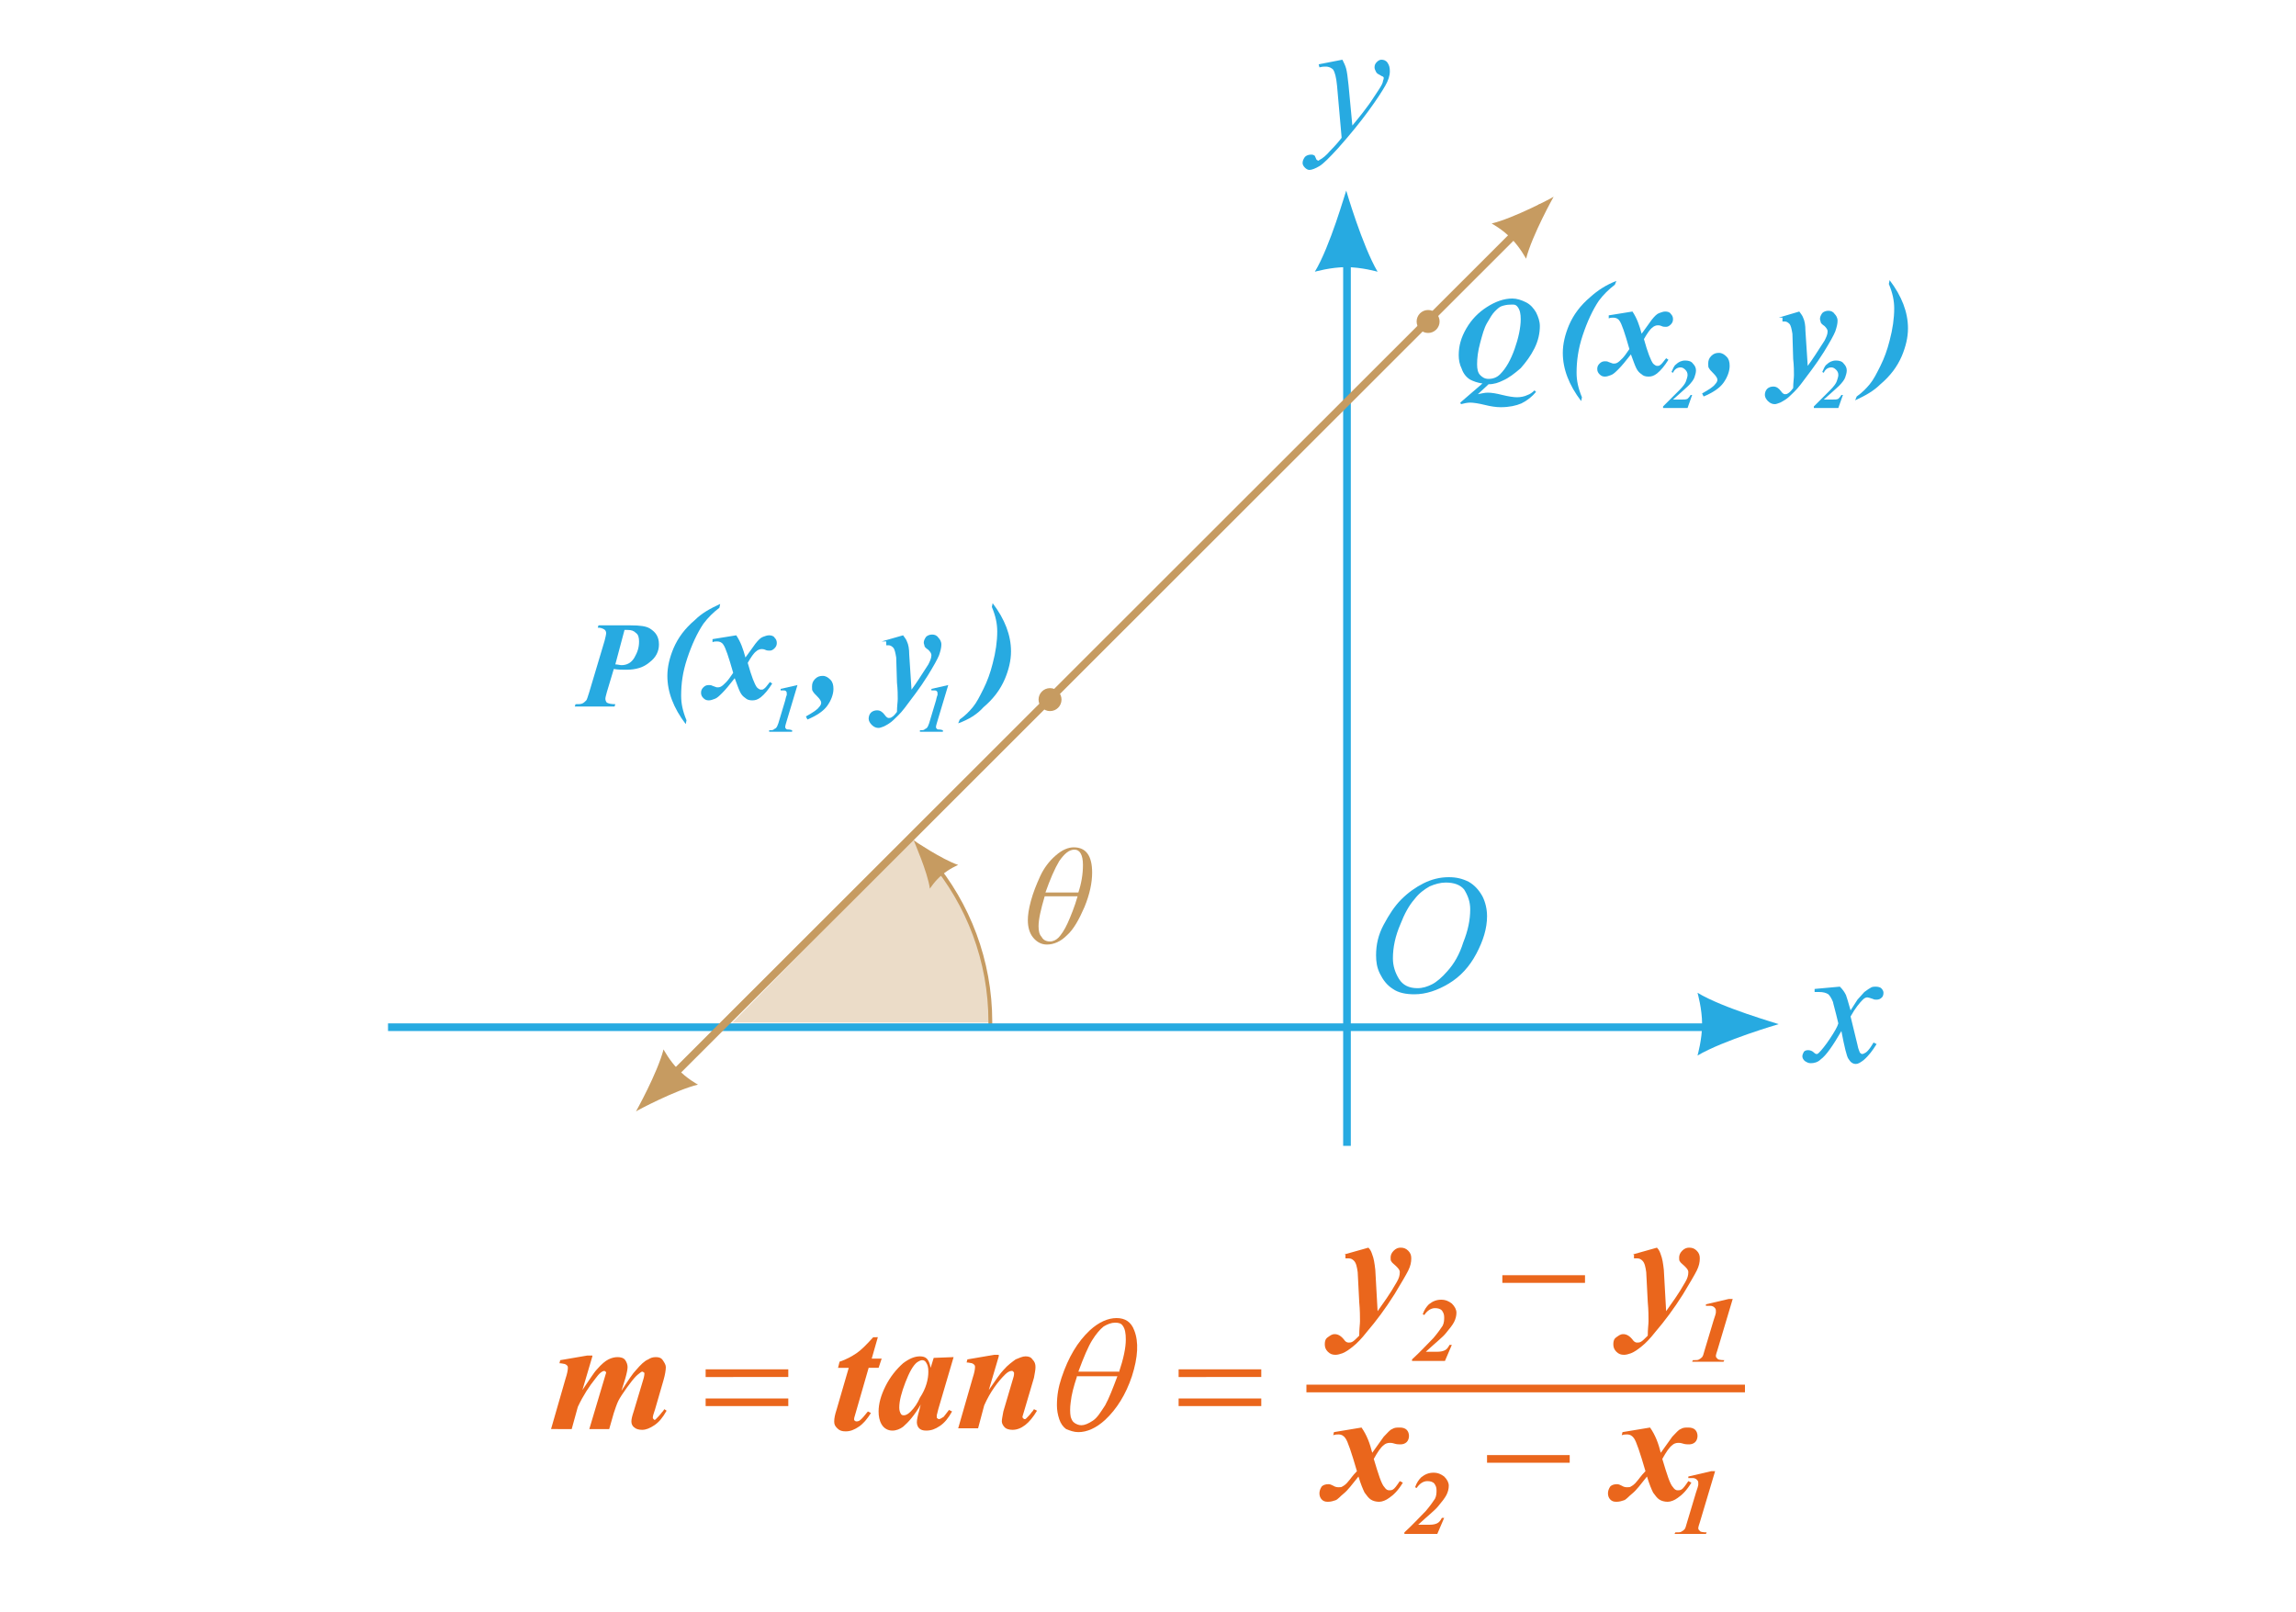 <?xml version="1.0" encoding="utf-8"?>
<!-- Generator: Adobe Illustrator 24.2.1, SVG Export Plug-In . SVG Version: 6.00 Build 0)  -->
<svg version="1.1" id="Layer_1" xmlns="http://www.w3.org/2000/svg" xmlns:xlink="http://www.w3.org/1999/xlink" x="0px" y="0px"
	 viewBox="0 0 300 210.6" style="enable-background:new 0 0 300 210.6;" xml:space="preserve">
<style type="text/css">
	.st0{fill:#C69B61;}
	.st1{opacity:0.35;fill:#C69B61;}
	.st2{fill:none;stroke:#C69B61;stroke-width:0.5;stroke-miterlimit:10;}
	.st3{fill:none;stroke:#27AAE1;stroke-miterlimit:10;}
	.st4{fill:none;stroke:#C69B61;stroke-miterlimit:10;}
	.st5{fill:#27AAE1;}
	.st6{fill:#EA661C;}
	.st7{fill:none;stroke:#EA661C;stroke-miterlimit:10;}
</style>
<g>
	<g>
		<g>
			<path class="st0" d="M140.3,110.7c1.6,0,2.4,1.1,2.4,3.3c0,1.3-0.3,2.8-1,4.5c-0.7,1.6-1.4,2.9-2.3,3.7c-0.8,0.8-1.7,1.2-2.6,1.2
				c-0.7,0-1.3-0.3-1.8-0.9c-0.5-0.6-0.7-1.4-0.7-2.3c0-0.6,0.1-1.4,0.4-2.5s0.7-2.1,1.2-3.2c0.5-1.1,1.2-2,2-2.7
				C138.8,111,139.6,110.7,140.3,110.7z M136.5,117.1c-0.5,1.7-0.8,3-0.8,3.9c0,0.6,0.1,1.1,0.4,1.4c0.2,0.4,0.6,0.6,1.1,0.6
				c0.4,0,0.8-0.2,1.1-0.5c0.3-0.3,0.8-1,1.2-1.9s0.9-2.1,1.3-3.5H136.5z M140.9,116.6c0.4-1.2,0.6-2.4,0.6-3.6c0-1.3-0.4-2-1.1-2
				c-0.7,0-1.3,0.5-2,1.5c-0.6,1-1.2,2.4-1.8,4.1H140.9z"/>
		</g>
	</g>
	<path class="st1" d="M119.3,109.6l-23.6,24h33.6c0-0.1,0-0.3,0-0.4C129.2,124,125.4,115.6,119.3,109.6z"/>
	<path class="st2" d="M129.4,133.9c0-0.1,0-0.3,0-0.4c0-8-2.9-15.4-7.7-21.1"/>
	<line class="st3" x1="224.9" y1="134.2" x2="50.7" y2="134.2"/>
	<line class="st3" x1="176" y1="30.1" x2="176" y2="149.7"/>
	<line class="st4" x1="84.9" y1="143.5" x2="201.5" y2="27"/>
	<g>
		<g>
			<path class="st5" d="M189.3,114.6c1,0,1.8,0.2,2.6,0.6c0.7,0.4,1.3,1,1.8,1.9c0.4,0.8,0.6,1.7,0.6,2.6c0,1.6-0.5,3.2-1.4,4.9
				c-0.9,1.7-2.1,3-3.6,3.9s-3,1.4-4.5,1.4c-1.1,0-2.1-0.2-2.8-0.7c-0.8-0.5-1.3-1.2-1.7-2c-0.4-0.8-0.5-1.6-0.5-2.4
				c0-1.4,0.3-2.7,1-4c0.7-1.3,1.4-2.4,2.3-3.3c0.9-0.9,1.9-1.6,2.9-2.1S188.1,114.6,189.3,114.6z M188.9,115.3
				c-0.7,0-1.4,0.2-2.1,0.5c-0.7,0.4-1.4,0.9-2,1.7c-0.7,0.8-1.3,1.9-1.8,3.2c-0.7,1.6-1,3.1-1,4.5c0,1,0.3,1.9,0.8,2.7
				c0.5,0.8,1.3,1.2,2.4,1.2c0.7,0,1.3-0.2,1.9-0.5c0.6-0.3,1.3-0.9,2-1.7c0.9-1,1.6-2.2,2.1-3.8c0.6-1.5,0.9-2.9,0.9-4.3
				c0-1-0.3-1.8-0.8-2.6C190.8,115.6,190,115.3,188.9,115.3z"/>
		</g>
	</g>
	<g>
		<g>
			<path class="st5" d="M240.4,128.9c0.4,0.4,0.6,0.7,0.8,1.1c0.1,0.3,0.3,0.9,0.6,2l0.9-1.4c0.3-0.3,0.6-0.7,0.9-1
				c0.4-0.3,0.7-0.5,0.9-0.6c0.2-0.1,0.4-0.1,0.6-0.1c0.3,0,0.6,0.1,0.7,0.2c0.2,0.2,0.3,0.4,0.3,0.6c0,0.3-0.1,0.5-0.2,0.6
				c-0.2,0.2-0.4,0.3-0.7,0.3c-0.2,0-0.3,0-0.5-0.1c-0.3-0.1-0.6-0.2-0.7-0.2c-0.2,0-0.4,0.1-0.6,0.3c-0.4,0.4-1,1.1-1.6,2.2
				l0.9,3.7c0.1,0.6,0.3,0.9,0.3,1c0.1,0.1,0.2,0.2,0.3,0.2c0.2,0,0.3-0.1,0.5-0.2c0.4-0.3,0.7-0.8,1-1.3l0.4,0.2
				c-0.5,0.8-1,1.5-1.7,2.1c-0.4,0.3-0.7,0.5-1,0.5c-0.4,0-0.7-0.2-1-0.7c-0.2-0.3-0.5-1.5-0.9-3.6c-1.1,1.9-2,3.2-2.7,3.7
				c-0.4,0.4-0.9,0.5-1.3,0.5c-0.3,0-0.5-0.1-0.8-0.3c-0.2-0.2-0.3-0.4-0.3-0.6c0-0.2,0.1-0.4,0.2-0.6c0.2-0.2,0.4-0.2,0.6-0.2
				c0.2,0,0.5,0.1,0.7,0.3c0.2,0.2,0.3,0.2,0.4,0.2c0.1,0,0.2-0.1,0.3-0.2c0.3-0.3,0.8-0.9,1.4-1.8s1-1.6,1.1-2
				c-0.4-1.7-0.7-2.7-0.7-2.8c-0.2-0.5-0.4-0.8-0.6-1c-0.3-0.2-0.7-0.3-1.2-0.3c-0.2,0-0.4,0-0.6,0v-0.4L240.4,128.9z"/>
		</g>
	</g>
	<g>
		<g>
			<path class="st5" d="M175.4,7.8c0.2,0.4,0.4,0.8,0.5,1.2c0.1,0.4,0.2,1.1,0.3,2.1l0.5,5.3c0.4-0.5,1.1-1.3,1.9-2.4
				c0.4-0.5,0.9-1.3,1.5-2.2c0.4-0.6,0.6-1,0.6-1.2c0-0.1,0.1-0.2,0.1-0.4c0-0.1,0-0.1-0.1-0.2c-0.1,0-0.2-0.1-0.4-0.2
				c-0.2-0.1-0.4-0.2-0.5-0.4s-0.2-0.4-0.2-0.6c0-0.3,0.1-0.5,0.3-0.7c0.2-0.2,0.4-0.3,0.6-0.3c0.3,0,0.6,0.1,0.8,0.4
				c0.2,0.3,0.3,0.6,0.3,1.1c0,0.6-0.2,1.2-0.6,1.9c-0.4,0.7-1.1,1.8-2.2,3.3c-1.1,1.5-2.4,3.1-4,4.9c-1.1,1.2-1.9,2-2.4,2.3
				c-0.5,0.3-1,0.5-1.3,0.5c-0.2,0-0.4-0.1-0.6-0.3c-0.2-0.2-0.3-0.4-0.3-0.6c0-0.3,0.1-0.5,0.3-0.8c0.2-0.2,0.5-0.3,0.8-0.3
				c0.1,0,0.3,0,0.4,0.1c0.1,0,0.1,0.1,0.2,0.3c0.1,0.2,0.1,0.3,0.2,0.3c0,0,0.1,0.1,0.1,0.1c0,0,0.1,0,0.2-0.1
				c0.4-0.2,0.9-0.6,1.4-1.2c0.7-0.7,1.2-1.3,1.5-1.7l-0.6-6.8c-0.1-1.1-0.3-1.8-0.5-2.1c-0.2-0.2-0.5-0.4-1-0.4
				c-0.2,0-0.4,0-0.8,0.1l-0.1-0.4L175.4,7.8z"/>
		</g>
	</g>
	<path class="st5" d="M175.9,24.9C175.9,24.9,175.9,24.9,175.9,24.9L175.9,24.9L175.9,24.9C175.9,24.9,175.9,24.8,175.9,24.9
		c-0.1,0.2-2.1,7.3-4.1,10.6c0,0,2.1-0.6,4.1-0.6c0,0,0,0,0,0l0,0c0,0,0,0,0,0c2,0,4.1,0.6,4.1,0.6C178,32.1,175.9,24.9,175.9,24.9z
		"/>
	<path class="st5" d="M232.4,133.8C232.4,133.8,232.4,133.8,232.4,133.8L232.4,133.8L232.4,133.8
		C232.4,133.8,232.4,133.8,232.4,133.8c-0.2-0.1-7.3-2.1-10.6-4.1c0,0,0.6,2.1,0.6,4.1c0,0,0,0,0,0l0,0c0,0,0,0,0,0
		c0,2-0.6,4.1-0.6,4.1C225.2,135.9,232.4,133.8,232.4,133.8z"/>
	<path class="st0" d="M119.4,109.8C119.4,109.8,119.4,109.8,119.4,109.8L119.4,109.8L119.4,109.8
		C119.4,109.8,119.4,109.8,119.4,109.8c0,0.1,1.8,4.1,2.1,6.3c0,0,0.7-1.1,1.6-1.8c0,0,0,0,0,0l0,0c0,0,0,0,0,0
		c0.9-0.8,2.1-1.3,2.1-1.3C123.1,112.3,119.4,109.8,119.4,109.8z"/>
	<path class="st0" d="M203,25.7C203,25.7,203,25.7,203,25.7L203,25.7L203,25.7C203,25.7,203,25.7,203,25.7c-0.1,0.1-5.2,2.8-8.1,3.5
		c0,0,1.5,0.8,2.6,2c0,0,0,0,0,0l0,0c0,0,0,0,0,0c1.1,1.1,1.9,2.6,1.9,2.6C200.2,30.7,203,25.7,203,25.7z"/>
	<path class="st0" d="M83.1,145.2C83.1,145.2,83.1,145.2,83.1,145.2L83.1,145.2L83.1,145.2C83.1,145.2,83.1,145.2,83.1,145.2
		c0.1-0.1,5.2-2.8,8.1-3.5c0,0-1.5-0.8-2.6-2c0,0,0,0,0,0l0,0c0,0,0,0,0,0c-1.1-1.1-1.9-2.6-1.9-2.6
		C85.9,140.2,83.1,145.2,83.1,145.2z"/>
	<circle class="st0" cx="137.2" cy="91.4" r="1.5"/>
	<circle class="st0" cx="186.6" cy="42" r="1.5"/>
	<g>
		<g>
			<path class="st5" d="M80.2,87.4l-0.9,3c-0.1,0.4-0.2,0.7-0.2,0.9c0,0.2,0.1,0.4,0.2,0.5c0.2,0.1,0.5,0.2,1.1,0.2l-0.1,0.3h-5.2
				l0.1-0.3c0.4,0,0.7,0,0.9-0.1c0.2-0.1,0.3-0.2,0.5-0.4c0.1-0.1,0.2-0.5,0.4-1.1l2-6.7c0.1-0.4,0.2-0.8,0.2-1
				c0-0.2-0.1-0.4-0.3-0.5S78.5,82,78.1,82l0.1-0.3h4.2c1.2,0,2,0.1,2.5,0.4c0.8,0.5,1.2,1.1,1.2,2.1c0,0.9-0.4,1.7-1.2,2.3
				c-0.8,0.7-1.8,1-3.1,1C81.3,87.5,80.8,87.5,80.2,87.4z M80.4,86.8c0.3,0,0.6,0.1,0.8,0.1c0.7,0,1.3-0.3,1.7-1s0.6-1.3,0.6-2.1
				c0-0.5-0.1-0.9-0.4-1.1c-0.3-0.3-0.6-0.4-1.1-0.4c-0.1,0-0.2,0-0.4,0L80.4,86.8z"/>
		</g>
	</g>
	<g>
		<g>
			<path class="st5" d="M194.5,50.2l-1.4,1.3c0.5-0.1,0.9-0.2,1.3-0.2c0.5,0,1.1,0.1,1.9,0.3s1.5,0.3,1.9,0.3c0.5,0,1-0.1,1.4-0.3
				c0.3-0.1,0.6-0.3,0.9-0.6l0.2,0.2c-0.5,0.6-1.1,1.1-1.9,1.5c-0.7,0.3-1.6,0.5-2.7,0.5c-0.6,0-1.3-0.1-2.1-0.3
				c-0.8-0.2-1.5-0.3-1.9-0.3c-0.4,0-0.8,0.1-1.2,0.2l-0.1-0.2l2.9-2.5c-0.7-0.1-1.2-0.3-1.6-0.5c-0.5-0.3-0.9-0.8-1.1-1.4
				c-0.3-0.6-0.4-1.2-0.4-1.8c0-1.2,0.3-2.3,1-3.5c0.7-1.2,1.6-2.1,2.7-2.8s2.2-1.1,3.3-1.1c0.6,0,1.2,0.2,1.8,0.5
				c0.6,0.3,1,0.8,1.3,1.3c0.3,0.6,0.5,1.2,0.5,1.8c0,0.9-0.2,1.9-0.7,2.9c-0.5,1-1.1,1.8-1.8,2.6c-0.8,0.7-1.6,1.3-2.3,1.6
				C195.8,50,195.2,50.2,194.5,50.2z M197.3,39.8c-0.4,0-0.8,0.1-1.1,0.2s-0.6,0.4-0.9,0.7c-0.3,0.3-0.6,0.8-1,1.5s-0.6,1.5-0.9,2.6
				c-0.3,1.1-0.4,2-0.4,2.8c0,0.6,0.1,1.1,0.4,1.4c0.3,0.3,0.6,0.5,1.1,0.5c0.6,0,1.1-0.2,1.5-0.6c0.8-0.8,1.4-1.9,1.9-3.3
				s0.8-2.8,0.8-3.9c0-0.7-0.1-1.2-0.4-1.6S197.7,39.8,197.3,39.8z"/>
		</g>
	</g>
	<g>
		<g>
			<path class="st5" d="M94.1,78.9L94,79.4c-0.8,0.6-1.5,1.3-2.1,2.1c-0.8,1.2-1.5,2.7-2.1,4.5S89,89.3,89,90.9c0,1,0.2,2,0.7,3.2
				l-0.1,0.5c-1.6-2.1-2.4-4.2-2.4-6.3c0-1.2,0.3-2.4,0.8-3.6c0.6-1.4,1.5-2.6,2.8-3.7C91.7,80.1,92.8,79.5,94.1,78.9z"/>
			<path class="st5" d="M93.1,83.5l3.1-0.5c0.6,0.9,0.9,1.8,1.2,2.9c0.6-0.8,1-1.4,1.3-1.8c0.4-0.5,0.7-0.8,1-0.9
				c0.3-0.1,0.5-0.2,0.8-0.2c0.3,0,0.6,0.1,0.7,0.3c0.2,0.2,0.3,0.4,0.3,0.7c0,0.3-0.1,0.5-0.3,0.7c-0.2,0.2-0.4,0.3-0.6,0.3
				c-0.2,0-0.4,0-0.6-0.1s-0.4-0.1-0.5-0.1c-0.2,0-0.5,0.1-0.7,0.3c-0.3,0.2-0.7,0.8-1.1,1.5c0.5,1.8,0.9,2.8,1.2,3.2
				c0.2,0.2,0.4,0.3,0.5,0.3c0.2,0,0.3,0,0.4-0.1c0.2-0.1,0.4-0.4,0.8-0.9l0.3,0.2c-0.5,0.8-1,1.4-1.5,1.8c-0.4,0.3-0.7,0.4-1.1,0.4
				c-0.4,0-0.7-0.1-0.9-0.3c-0.3-0.2-0.5-0.4-0.7-0.8s-0.4-1-0.7-1.8c-0.7,0.9-1.2,1.5-1.6,1.9s-0.7,0.7-1,0.8s-0.5,0.2-0.8,0.2
				c-0.3,0-0.5-0.1-0.7-0.3s-0.3-0.4-0.3-0.7c0-0.3,0.1-0.5,0.3-0.7s0.4-0.3,0.7-0.3c0.2,0,0.3,0,0.5,0.1c0.3,0.1,0.5,0.2,0.6,0.2
				c0.2,0,0.3,0,0.5-0.1c0.2-0.1,0.4-0.3,0.7-0.6c0.2-0.2,0.5-0.6,0.9-1.2c-0.6-2.1-1-3.3-1.3-3.7c-0.2-0.3-0.5-0.4-0.8-0.4
				c-0.2,0-0.4,0-0.6,0.1L93.1,83.5z"/>
			<path class="st5" d="M105.5,94l-0.2-0.4c0.9-0.5,1.5-0.9,1.7-1.2c0.2-0.2,0.3-0.4,0.3-0.6c0-0.2-0.2-0.5-0.5-0.8
				c-0.3-0.3-0.5-0.5-0.6-0.7c-0.1-0.1-0.1-0.3-0.1-0.6c0-0.4,0.1-0.7,0.4-1s0.6-0.4,1-0.4c0.4,0,0.7,0.2,1,0.5
				c0.3,0.3,0.4,0.7,0.4,1.2c0,0.7-0.3,1.5-0.8,2.2S106.7,93.5,105.5,94z"/>
			<path class="st5" d="M115.2,83.8L118,83c0.2,0.3,0.4,0.5,0.5,0.8c0.2,0.4,0.3,1,0.3,1.7c0.1,1.4,0.2,3,0.3,4.6
				c0.6-0.8,1.3-1.9,2.2-3.3c0.2-0.4,0.4-0.8,0.4-1.2c0-0.2-0.1-0.4-0.4-0.7c-0.3-0.2-0.5-0.4-0.5-0.5s-0.1-0.3-0.1-0.4
				c0-0.3,0.1-0.5,0.3-0.8c0.2-0.2,0.5-0.3,0.8-0.3c0.3,0,0.6,0.1,0.8,0.4c0.2,0.2,0.4,0.5,0.4,0.9c0,0.4-0.1,0.8-0.3,1.4
				c-0.2,0.5-0.7,1.4-1.5,2.7c-1,1.6-2.1,3-3,4.2c-0.6,0.8-1.2,1.3-1.5,1.6s-0.8,0.6-1.2,0.8c-0.3,0.1-0.5,0.2-0.7,0.2
				c-0.3,0-0.6-0.1-0.9-0.4c-0.2-0.2-0.4-0.5-0.4-0.8s0.1-0.6,0.3-0.8c0.2-0.2,0.5-0.3,0.8-0.3c0.4,0,0.7,0.2,1,0.6
				c0.2,0.3,0.4,0.4,0.5,0.4c0.1,0,0.3,0,0.4-0.1c0.2-0.1,0.4-0.3,0.7-0.7c0-0.7,0.1-1.3,0.1-1.7c0-0.5,0-1.2-0.1-2.1l-0.1-3.3
				c-0.1-0.6-0.2-1.1-0.4-1.3c-0.2-0.2-0.4-0.3-0.6-0.3c-0.1,0-0.2,0-0.3,0V83.8z"/>
			<path class="st5" d="M125.2,94.5l0.2-0.5c0.7-0.5,1.2-1,1.7-1.6c0.5-0.6,0.9-1.4,1.4-2.4s0.9-2.1,1.2-3.3
				c0.4-1.5,0.6-2.9,0.6-4.2c0-1-0.2-2-0.7-3.2l0.1-0.5c1.6,2.1,2.4,4.2,2.4,6.3c0,1.2-0.3,2.4-0.8,3.6c-0.6,1.4-1.5,2.6-2.8,3.7
				C127.7,93.3,126.6,94,125.2,94.5z"/>
		</g>
		<g>
			<path class="st5" d="M104.2,89.5l-1.5,5c-0.1,0.3-0.1,0.4-0.1,0.5s0,0.1,0.1,0.2c0.1,0.1,0.1,0.1,0.2,0.1c0.1,0,0.3,0,0.6,0.1
				l0,0.2h-3l0-0.2c0.3,0,0.5,0,0.6-0.1s0.2-0.1,0.3-0.2c0.1-0.1,0.2-0.3,0.3-0.6l0.9-3c0.1-0.5,0.2-0.7,0.2-0.7c0-0.1,0-0.1,0-0.2
				c0-0.1,0-0.2-0.1-0.3c-0.1-0.1-0.2-0.1-0.3-0.1c-0.1,0-0.2,0-0.4,0l0-0.2l2.2-0.5H104.2z"/>
		</g>
		<g>
			<path class="st5" d="M123.9,89.5l-1.5,5c-0.1,0.3-0.1,0.4-0.1,0.5s0,0.1,0.1,0.2c0.1,0.1,0.1,0.1,0.2,0.1c0.1,0,0.3,0,0.6,0.1
				l0,0.2h-3l0-0.2c0.3,0,0.5,0,0.6-0.1s0.2-0.1,0.3-0.2c0.1-0.1,0.2-0.3,0.3-0.6l0.9-3c0.1-0.5,0.2-0.7,0.2-0.7c0-0.1,0-0.1,0-0.2
				c0-0.1,0-0.2-0.1-0.3c-0.1-0.1-0.2-0.1-0.3-0.1c-0.1,0-0.2,0-0.4,0l0-0.2l2.2-0.5H123.9z"/>
		</g>
	</g>
	<g>
		<path class="st5" d="M211.2,36.7l-0.2,0.5c-0.8,0.6-1.5,1.3-2.1,2.1c-0.8,1.2-1.5,2.7-2.1,4.5s-0.8,3.4-0.8,4.9c0,1,0.2,2,0.7,3.2
			l-0.1,0.5c-1.6-2.1-2.4-4.2-2.4-6.3c0-1.2,0.3-2.4,0.8-3.6c0.6-1.4,1.5-2.6,2.8-3.7C208.8,37.9,209.9,37.2,211.2,36.7z"/>
		<path class="st5" d="M210.2,41.2l3.1-0.5c0.6,0.9,0.9,1.8,1.2,2.9c0.6-0.8,1-1.4,1.3-1.8c0.4-0.5,0.7-0.8,1-0.9
			c0.3-0.1,0.5-0.2,0.8-0.2c0.3,0,0.6,0.1,0.7,0.3c0.2,0.2,0.3,0.4,0.3,0.7c0,0.3-0.1,0.5-0.3,0.7c-0.2,0.2-0.4,0.3-0.6,0.3
			c-0.2,0-0.4,0-0.6-0.1s-0.4-0.1-0.5-0.1c-0.2,0-0.5,0.1-0.7,0.3c-0.3,0.2-0.7,0.8-1.1,1.5c0.5,1.8,0.9,2.8,1.2,3.2
			c0.2,0.2,0.4,0.3,0.5,0.3c0.2,0,0.3,0,0.4-0.1c0.2-0.1,0.4-0.4,0.8-0.9l0.3,0.2c-0.5,0.8-1,1.4-1.5,1.8c-0.4,0.3-0.7,0.4-1.1,0.4
			c-0.4,0-0.7-0.1-0.9-0.3c-0.3-0.2-0.5-0.4-0.7-0.8s-0.4-1-0.7-1.8c-0.7,0.9-1.2,1.5-1.6,1.9s-0.7,0.7-1,0.8s-0.5,0.2-0.8,0.2
			c-0.3,0-0.5-0.1-0.7-0.3s-0.3-0.4-0.3-0.7c0-0.3,0.1-0.5,0.3-0.7s0.4-0.3,0.7-0.3c0.2,0,0.3,0,0.5,0.1c0.3,0.1,0.5,0.2,0.6,0.2
			c0.2,0,0.3,0,0.5-0.1c0.2-0.1,0.4-0.3,0.7-0.6c0.2-0.2,0.5-0.6,0.9-1.2c-0.6-2.1-1-3.3-1.3-3.7c-0.2-0.3-0.5-0.4-0.8-0.4
			c-0.2,0-0.4,0-0.6,0.1L210.2,41.2z"/>
		<path class="st5" d="M222.6,51.8l-0.2-0.4c0.9-0.5,1.5-0.9,1.7-1.2c0.2-0.2,0.3-0.4,0.3-0.6c0-0.2-0.2-0.5-0.5-0.8
			c-0.3-0.3-0.5-0.5-0.6-0.7c-0.1-0.1-0.1-0.3-0.1-0.6c0-0.4,0.1-0.7,0.4-1s0.6-0.4,1-0.4c0.4,0,0.7,0.2,1,0.5
			c0.3,0.3,0.4,0.7,0.4,1.2c0,0.7-0.3,1.5-0.8,2.2S223.8,51.3,222.6,51.8z"/>
		<path class="st5" d="M232.4,41.5l2.7-0.8c0.2,0.3,0.4,0.5,0.5,0.8c0.2,0.4,0.3,1,0.3,1.7c0.1,1.4,0.2,3,0.3,4.6
			c0.6-0.8,1.3-1.9,2.2-3.3c0.2-0.4,0.4-0.8,0.4-1.2c0-0.2-0.1-0.4-0.4-0.7c-0.3-0.2-0.5-0.4-0.5-0.5s-0.1-0.3-0.1-0.4
			c0-0.3,0.1-0.5,0.3-0.8c0.2-0.2,0.5-0.3,0.8-0.3c0.3,0,0.6,0.1,0.8,0.4c0.2,0.2,0.4,0.5,0.4,0.9c0,0.4-0.1,0.8-0.3,1.4
			c-0.2,0.5-0.7,1.4-1.5,2.7c-1,1.6-2.1,3-3,4.2c-0.6,0.8-1.2,1.3-1.5,1.6s-0.8,0.6-1.2,0.8c-0.3,0.1-0.5,0.2-0.7,0.2
			c-0.3,0-0.6-0.1-0.9-0.4c-0.2-0.2-0.4-0.5-0.4-0.8s0.1-0.6,0.3-0.8c0.2-0.2,0.5-0.3,0.8-0.3c0.4,0,0.7,0.2,1,0.6
			c0.2,0.3,0.4,0.4,0.5,0.4c0.1,0,0.3,0,0.4-0.1c0.2-0.1,0.4-0.3,0.7-0.7c0-0.7,0.1-1.3,0.1-1.7c0-0.5,0-1.2-0.1-2.1l-0.1-3.3
			c-0.1-0.6-0.2-1.1-0.4-1.3c-0.2-0.2-0.4-0.3-0.6-0.3c-0.1,0-0.2,0-0.3,0V41.5z"/>
		<path class="st5" d="M242.4,52.3l0.2-0.5c0.7-0.5,1.2-1,1.7-1.6c0.5-0.6,0.9-1.4,1.4-2.4s0.9-2.1,1.2-3.3c0.4-1.5,0.6-2.9,0.6-4.2
			c0-1-0.2-2-0.7-3.2l0.1-0.5c1.6,2.1,2.4,4.2,2.4,6.3c0,1.2-0.3,2.4-0.8,3.6c-0.6,1.4-1.5,2.6-2.8,3.7
			C244.8,51.1,243.7,51.7,242.4,52.3z"/>
	</g>
	<g>
		<path class="st5" d="M220.5,53.3h-3.2v-0.2c0.8-0.8,1.5-1.5,2.1-2.1c0.5-0.5,0.8-0.9,0.9-1.2c0.1-0.3,0.2-0.6,0.2-0.8
			c0-0.3-0.1-0.5-0.3-0.7c-0.2-0.2-0.4-0.3-0.6-0.3c-0.4,0-0.8,0.2-1,0.7l-0.2-0.1c0.2-0.4,0.3-0.8,0.6-1c0.3-0.3,0.7-0.5,1.2-0.5
			c0.4,0,0.8,0.1,1,0.4c0.3,0.3,0.4,0.6,0.4,0.9c0,0.3-0.1,0.6-0.2,0.9c-0.1,0.3-0.4,0.7-0.8,1.1c-0.3,0.3-1,0.9-2,1.8h1.1
			c0.4,0,0.6,0,0.8-0.1c0.1-0.1,0.3-0.3,0.4-0.5h0.2L220.5,53.3z"/>
	</g>
	<g>
		<path class="st5" d="M240.2,53.3h-3.2v-0.2c0.8-0.8,1.5-1.5,2.1-2.1c0.5-0.5,0.8-0.9,0.9-1.2c0.1-0.3,0.2-0.6,0.2-0.8
			c0-0.3-0.1-0.5-0.3-0.7c-0.2-0.2-0.4-0.3-0.6-0.3c-0.4,0-0.8,0.2-1,0.7l-0.2-0.1c0.2-0.4,0.3-0.8,0.6-1c0.3-0.3,0.7-0.5,1.2-0.5
			c0.4,0,0.8,0.1,1,0.4c0.3,0.3,0.4,0.6,0.4,0.9c0,0.3-0.1,0.6-0.2,0.9c-0.1,0.3-0.4,0.7-0.8,1.1c-0.3,0.3-1,0.9-2,1.8h1.1
			c0.4,0,0.6,0,0.8-0.1c0.1-0.1,0.3-0.3,0.4-0.5h0.2L240.2,53.3z"/>
	</g>
</g>
<g>
	<g>
		<g>
			<path class="st6" d="M92.2,178.9H103v1H92.2V178.9z M92.2,182.7H103v1H92.2V182.7z"/>
			<path class="st6" d="M154,178.9h10.8v1H154V178.9z M154,182.7h10.8v1H154V182.7z"/>
		</g>
	</g>
	<line class="st7" x1="170.7" y1="181.4" x2="228" y2="181.4"/>
	<g>
		<g>
			<path class="st6" d="M188.8,177.8h-4.3v-0.2c1.1-1,2-2,2.8-2.8c0.6-0.7,1-1.3,1.2-1.6c0.2-0.4,0.2-0.8,0.2-1.1
				c0-0.4-0.1-0.6-0.3-0.9c-0.2-0.2-0.5-0.3-0.9-0.3c-0.5,0-1,0.3-1.4,0.9l-0.2-0.1c0.2-0.6,0.5-1,0.8-1.3c0.5-0.4,1-0.6,1.6-0.6
				c0.6,0,1,0.2,1.4,0.5c0.4,0.4,0.6,0.8,0.6,1.2c0,0.4-0.1,0.8-0.3,1.2c-0.2,0.4-0.6,0.9-1.1,1.5c-0.4,0.5-1.3,1.2-2.6,2.4h1.5
				c0.5,0,0.8-0.1,1-0.2c0.2-0.1,0.4-0.3,0.6-0.7h0.3L188.8,177.8z"/>
			<path class="st6" d="M226.4,169.7l-2,6.7c-0.1,0.3-0.2,0.6-0.2,0.7c0,0.1,0,0.2,0.1,0.3c0.1,0.1,0.2,0.2,0.2,0.2s0.3,0.1,0.8,0.1
				l-0.1,0.2h-4.1l0.1-0.2c0.4,0,0.7,0,0.8-0.1c0.2-0.1,0.3-0.2,0.4-0.3c0.1-0.1,0.2-0.4,0.3-0.8l1.2-4c0.2-0.6,0.3-0.9,0.3-1
				c0-0.1,0-0.2,0-0.3c0-0.2-0.1-0.3-0.2-0.4c-0.1-0.1-0.3-0.2-0.5-0.2c-0.1,0-0.3,0-0.6,0l0-0.2l3-0.7H226.4z"/>
		</g>
	</g>
	<g>
		<g>
			<path class="st6" d="M187.8,200.4h-4.3v-0.2c1.1-1,2-2,2.8-2.8c0.6-0.7,1-1.3,1.2-1.6c0.2-0.4,0.2-0.8,0.2-1.1
				c0-0.4-0.1-0.6-0.3-0.9c-0.2-0.2-0.5-0.3-0.9-0.3c-0.5,0-1,0.3-1.4,0.9l-0.2-0.1c0.2-0.6,0.5-1,0.8-1.3c0.5-0.4,1-0.6,1.6-0.6
				c0.6,0,1,0.2,1.4,0.5c0.4,0.4,0.6,0.8,0.6,1.2c0,0.4-0.1,0.8-0.3,1.2c-0.2,0.4-0.6,0.9-1.1,1.5c-0.4,0.5-1.3,1.2-2.6,2.4h1.5
				c0.5,0,0.8-0.1,1-0.2c0.2-0.1,0.4-0.3,0.6-0.7h0.3L187.8,200.4z"/>
			<path class="st6" d="M224.1,192.2l-2,6.7c-0.1,0.3-0.2,0.6-0.2,0.7c0,0.1,0,0.2,0.1,0.3c0.1,0.1,0.2,0.2,0.2,0.2s0.3,0.1,0.8,0.1
				l-0.1,0.2h-4.1l0.1-0.2c0.4,0,0.7,0,0.8-0.1c0.2-0.1,0.3-0.2,0.4-0.3c0.1-0.1,0.2-0.4,0.3-0.8l1.2-4c0.2-0.6,0.3-0.9,0.3-1
				c0-0.1,0-0.2,0-0.3c0-0.2-0.1-0.3-0.2-0.4c-0.1-0.1-0.3-0.2-0.5-0.2c-0.1,0-0.3,0-0.6,0l0-0.2l3-0.7H224.1z"/>
		</g>
	</g>
	<g>
		<g>
			<path class="st6" d="M114.7,174.7l-0.8,2.8h1.3l-0.4,1.2h-1.3l-1.7,5.9c-0.1,0.4-0.2,0.6-0.2,0.8c0,0.1,0,0.2,0.1,0.2
				c0.1,0.1,0.1,0.1,0.2,0.1c0.1,0,0.2,0,0.4-0.1c0.3-0.2,0.7-0.7,1.1-1.2l0.4,0.2c-0.5,0.8-1,1.4-1.6,1.8c-0.6,0.4-1.1,0.6-1.7,0.6
				c-0.5,0-0.8-0.1-1.1-0.4s-0.4-0.5-0.4-0.9c0-0.4,0.1-0.9,0.3-1.5l1.6-5.5h-1.4l0.2-0.8c0.9-0.3,1.6-0.7,2.2-1.1
				c0.6-0.4,1.3-1.1,2.2-2.1H114.7z"/>
			<path class="st6" d="M124.6,177.3l-2,6.8l-0.2,0.8c0,0.1,0,0.2,0,0.2c0,0.1,0,0.2,0.1,0.2c0.1,0.1,0.1,0.1,0.2,0.1
				c0.1,0,0.3-0.1,0.6-0.3c0.1-0.1,0.3-0.4,0.7-0.9l0.4,0.2c-0.5,0.9-1,1.5-1.6,1.9c-0.6,0.4-1.1,0.6-1.8,0.6
				c-0.4,0-0.7-0.1-0.9-0.3c-0.2-0.2-0.3-0.5-0.3-0.8c0-0.3,0.1-0.8,0.3-1.5l0.2-0.8c-0.8,1.4-1.6,2.3-2.3,2.9
				c-0.4,0.3-0.9,0.5-1.4,0.5c-0.6,0-1.1-0.3-1.4-0.8s-0.4-1.1-0.4-1.7c0-1,0.3-2.1,0.9-3.3s1.4-2.2,2.3-3c0.8-0.6,1.5-0.9,2.2-0.9
				c0.4,0,0.7,0.1,0.9,0.3c0.2,0.2,0.4,0.6,0.5,1.2l0.4-1.3L124.6,177.3z M121.3,179.2c0-0.6-0.1-0.9-0.3-1.2
				c-0.1-0.2-0.3-0.3-0.5-0.3c-0.2,0-0.4,0.1-0.7,0.3c-0.5,0.4-1,1.3-1.5,2.6s-0.8,2.4-0.8,3.3c0,0.4,0.1,0.6,0.2,0.8
				c0.1,0.2,0.3,0.2,0.4,0.2c0.3,0,0.6-0.2,0.9-0.5c0.5-0.5,0.9-1.1,1.2-1.8C121,181.4,121.3,180.2,121.3,179.2z"/>
			<path class="st6" d="M130.5,177.2l-1.3,4.4c0.9-1.3,1.5-2.2,1.9-2.6c0.6-0.7,1.2-1.1,1.6-1.4c0.5-0.2,0.9-0.4,1.3-0.4
				c0.4,0,0.7,0.1,0.9,0.4c0.3,0.3,0.4,0.6,0.4,1c0,0.4-0.1,0.8-0.2,1.4l-1.3,4.4c-0.1,0.4-0.2,0.6-0.2,0.7c0,0.1,0,0.1,0.1,0.2
				c0.1,0.1,0.1,0.1,0.2,0.1c0.1,0,0.1,0,0.2-0.1c0.2-0.2,0.5-0.5,0.7-0.8c0.1-0.1,0.2-0.2,0.3-0.4l0.4,0.2c-1,1.7-2.1,2.5-3.2,2.5
				c-0.4,0-0.8-0.1-1-0.3s-0.4-0.5-0.4-0.8c0-0.3,0.1-0.7,0.2-1.3l1.3-4.4c0.1-0.3,0.1-0.5,0.1-0.6c0-0.1,0-0.1-0.1-0.2
				s-0.1-0.1-0.2-0.1c-0.3,0-0.6,0.2-0.9,0.5c-0.9,0.9-1.9,2.2-2.7,4l-0.8,3h-2.6l1.9-6.6c0.2-0.6,0.3-1.1,0.3-1.4
				c0-0.1,0-0.2-0.1-0.3c-0.1-0.1-0.1-0.1-0.3-0.2c-0.1,0-0.4-0.1-0.7-0.1l0.1-0.4l3.5-0.6H130.5z"/>
		</g>
	</g>
	<g>
		<g>
			<path class="st6" d="M175.6,163.9l3.2-0.9c0.3,0.3,0.4,0.6,0.5,0.9c0.2,0.5,0.3,1.1,0.4,2c0.1,1.7,0.2,3.5,0.3,5.4
				c0.7-1,1.6-2.2,2.5-3.8c0.3-0.5,0.4-0.9,0.4-1.3c0-0.3-0.2-0.5-0.5-0.8s-0.5-0.4-0.6-0.6c-0.1-0.1-0.1-0.3-0.1-0.5
				c0-0.3,0.1-0.6,0.4-0.9c0.3-0.3,0.6-0.4,0.9-0.4c0.4,0,0.7,0.1,1,0.4c0.3,0.3,0.4,0.6,0.4,1c0,0.5-0.1,1-0.4,1.6
				c-0.3,0.6-0.9,1.6-1.8,3.1c-1.2,1.9-2.4,3.5-3.6,4.9c-0.7,0.9-1.3,1.5-1.8,1.9c-0.5,0.4-0.9,0.7-1.4,0.9
				c-0.3,0.1-0.6,0.2-0.9,0.2c-0.4,0-0.7-0.1-1-0.4c-0.3-0.3-0.4-0.6-0.4-1s0.1-0.7,0.4-0.9s0.5-0.4,0.9-0.4c0.4,0,0.8,0.2,1.2,0.7
				c0.2,0.3,0.4,0.4,0.6,0.4c0.2,0,0.3,0,0.5-0.1c0.2-0.1,0.5-0.4,0.9-0.8c0-0.9,0.1-1.5,0.1-1.9c0-0.6,0-1.4-0.1-2.5l-0.2-3.9
				c-0.1-0.7-0.2-1.2-0.5-1.5c-0.2-0.2-0.4-0.3-0.7-0.3c-0.1,0-0.2,0-0.4,0V163.9z"/>
			<path class="st6" d="M213.3,163.9l3.2-0.9c0.3,0.3,0.4,0.6,0.5,0.9c0.2,0.5,0.3,1.1,0.4,2c0.1,1.7,0.2,3.5,0.3,5.4
				c0.7-1,1.6-2.2,2.5-3.8c0.3-0.5,0.4-0.9,0.4-1.3c0-0.3-0.2-0.5-0.5-0.8s-0.5-0.4-0.6-0.6c-0.1-0.1-0.1-0.3-0.1-0.5
				c0-0.3,0.1-0.6,0.4-0.9c0.3-0.3,0.6-0.4,0.9-0.4c0.4,0,0.7,0.1,1,0.4c0.3,0.3,0.4,0.6,0.4,1c0,0.5-0.1,1-0.4,1.6
				c-0.3,0.6-0.9,1.6-1.8,3.1c-1.2,1.9-2.4,3.5-3.6,4.9c-0.7,0.9-1.3,1.5-1.8,1.9c-0.5,0.4-0.9,0.7-1.4,0.9
				c-0.3,0.1-0.6,0.2-0.9,0.2c-0.4,0-0.7-0.1-1-0.4c-0.3-0.3-0.4-0.6-0.4-1s0.1-0.7,0.4-0.9s0.5-0.4,0.9-0.4c0.4,0,0.8,0.2,1.2,0.7
				c0.2,0.3,0.4,0.4,0.6,0.4c0.2,0,0.3,0,0.5-0.1c0.2-0.1,0.5-0.4,0.9-0.8c0-0.9,0.1-1.5,0.1-1.9c0-0.6,0-1.4-0.1-2.5l-0.2-3.9
				c-0.1-0.7-0.2-1.2-0.5-1.5c-0.2-0.2-0.4-0.3-0.7-0.3c-0.1,0-0.2,0-0.4,0V163.9z"/>
		</g>
	</g>
	<g>
		<g>
			<path class="st6" d="M77.4,177.2l-1.3,4.4c0.9-1.3,1.5-2.3,1.9-2.7c0.6-0.7,1.1-1.1,1.5-1.3c0.4-0.2,0.8-0.3,1.2-0.3
				c0.4,0,0.8,0.1,1,0.4c0.2,0.3,0.3,0.6,0.3,0.9c0,0.3-0.1,0.8-0.3,1.5l-0.5,1.6c0.9-1.4,1.5-2.3,1.9-2.7c0.6-0.7,1.1-1.2,1.6-1.4
				c0.3-0.2,0.6-0.3,1-0.3c0.4,0,0.7,0.1,0.9,0.4s0.4,0.6,0.4,0.9c0,0.4-0.1,1-0.3,1.7l-1.1,3.8c-0.2,0.6-0.3,0.9-0.3,1.1
				c0,0.1,0,0.1,0.1,0.2s0.1,0.1,0.1,0.1c0.1,0,0.1,0,0.2-0.1c0.2-0.2,0.5-0.5,0.8-0.9c0.1-0.1,0.2-0.2,0.3-0.4l0.3,0.2
				c-0.5,0.9-1,1.5-1.6,1.9c-0.6,0.4-1.1,0.6-1.6,0.6c-0.4,0-0.8-0.1-1-0.3c-0.3-0.2-0.4-0.5-0.4-0.8c0-0.3,0.1-0.7,0.3-1.3l1.2-4
				c0.2-0.6,0.2-0.9,0.2-1c0,0,0-0.1-0.1-0.1c0,0-0.1-0.1-0.1-0.1c-0.1,0-0.2,0-0.3,0.1c-0.1,0.1-0.3,0.2-0.6,0.5
				c-0.3,0.3-0.7,0.8-1.2,1.5s-0.9,1.3-1.1,1.7c-0.2,0.4-0.4,1-0.6,1.6l-0.6,2.1h-2.6L79,180c0.1-0.4,0.2-0.6,0.2-0.7
				c0,0,0-0.1-0.1-0.1c0,0-0.1-0.1-0.1-0.1c-0.3,0-0.7,0.3-1.2,1c-0.8,1-1.6,2.2-2.3,3.7l-0.8,2.9H72l1.9-6.6
				c0.2-0.6,0.3-1.1,0.3-1.4c0-0.1,0-0.2-0.1-0.3c-0.1-0.1-0.1-0.1-0.3-0.2c-0.1,0-0.4-0.1-0.7-0.1l0.1-0.4l3.5-0.6H77.4z"/>
		</g>
	</g>
	<g>
		<g>
			<path class="st6" d="M174.3,187.1l3.6-0.6c0.7,1,1.1,2.1,1.4,3.3c0.7-1,1.2-1.7,1.5-2.1c0.5-0.5,0.8-0.9,1.1-1
				c0.3-0.2,0.6-0.2,1-0.2c0.4,0,0.7,0.1,0.9,0.3c0.2,0.2,0.3,0.5,0.3,0.8c0,0.3-0.1,0.6-0.3,0.8c-0.2,0.2-0.5,0.3-0.8,0.3
				c-0.2,0-0.5,0-0.8-0.1s-0.5-0.1-0.6-0.1c-0.3,0-0.6,0.1-0.8,0.3c-0.4,0.3-0.8,0.9-1.3,1.8c0.6,2,1,3.3,1.4,3.7
				c0.2,0.3,0.4,0.4,0.6,0.4c0.2,0,0.3,0,0.5-0.1c0.2-0.1,0.5-0.5,0.9-1.1l0.4,0.2c-0.6,1-1.2,1.6-1.8,2c-0.4,0.3-0.9,0.5-1.3,0.5
				c-0.4,0-0.8-0.1-1.1-0.3c-0.3-0.2-0.5-0.5-0.8-0.9c-0.2-0.4-0.5-1.1-0.8-2.1c-0.8,1-1.4,1.8-1.9,2.2s-0.8,0.8-1.1,0.9
				c-0.3,0.1-0.6,0.2-1,0.2c-0.4,0-0.6-0.1-0.8-0.3s-0.3-0.5-0.3-0.8c0-0.3,0.1-0.6,0.3-0.9c0.2-0.2,0.5-0.3,0.9-0.3
				c0.2,0,0.4,0.1,0.6,0.2c0.3,0.2,0.6,0.2,0.7,0.2c0.2,0,0.4,0,0.5-0.1c0.2-0.1,0.5-0.3,0.8-0.7c0.2-0.2,0.5-0.7,1.1-1.3
				c-0.7-2.4-1.2-3.9-1.5-4.3c-0.2-0.3-0.5-0.5-0.9-0.5c-0.2,0-0.4,0-0.7,0.1L174.3,187.1z"/>
			<path class="st6" d="M212,187.1l3.6-0.6c0.7,1,1.1,2.1,1.4,3.3c0.7-1,1.2-1.7,1.5-2.1c0.5-0.5,0.8-0.9,1.1-1
				c0.3-0.2,0.6-0.2,1-0.2c0.4,0,0.7,0.1,0.9,0.3c0.2,0.2,0.3,0.5,0.3,0.8c0,0.3-0.1,0.6-0.3,0.8c-0.2,0.2-0.5,0.3-0.8,0.3
				c-0.2,0-0.5,0-0.8-0.1s-0.5-0.1-0.6-0.1c-0.3,0-0.6,0.1-0.8,0.3c-0.4,0.3-0.8,0.9-1.3,1.8c0.6,2,1,3.3,1.4,3.7
				c0.2,0.3,0.4,0.4,0.6,0.4c0.2,0,0.3,0,0.5-0.1c0.2-0.1,0.5-0.5,0.9-1.1l0.4,0.2c-0.6,1-1.2,1.6-1.8,2c-0.4,0.3-0.9,0.5-1.3,0.5
				c-0.4,0-0.8-0.1-1.1-0.3c-0.3-0.2-0.5-0.5-0.8-0.9c-0.2-0.4-0.5-1.1-0.8-2.1c-0.8,1-1.4,1.8-1.9,2.2s-0.8,0.8-1.1,0.9
				c-0.3,0.1-0.6,0.2-1,0.2c-0.4,0-0.6-0.1-0.8-0.3s-0.3-0.5-0.3-0.8c0-0.3,0.1-0.6,0.3-0.9c0.2-0.2,0.5-0.3,0.9-0.3
				c0.2,0,0.4,0.1,0.6,0.2c0.3,0.2,0.6,0.2,0.7,0.2c0.2,0,0.4,0,0.5-0.1c0.2-0.1,0.5-0.3,0.8-0.7c0.2-0.2,0.5-0.7,1.1-1.3
				c-0.7-2.4-1.2-3.9-1.5-4.3c-0.2-0.3-0.5-0.5-0.9-0.5c-0.2,0-0.4,0-0.7,0.1L212,187.1z"/>
		</g>
	</g>
	<g>
		<g>
			<path class="st6" d="M138.7,180c0.9-2.7,2.1-4.7,3.7-6.2c1.2-1.1,2.4-1.6,3.5-1.6c1.1,0,1.9,0.5,2.3,1.6c0.6,1.5,0.5,3.5-0.3,6
				c-0.8,2.4-2,4.3-3.5,5.7c-1.2,1.1-2.4,1.6-3.5,1.6c-0.6,0-1.1-0.2-1.6-0.4c-0.4-0.3-0.7-0.7-0.9-1.3c-0.2-0.6-0.3-1.2-0.3-1.8
				C138.1,182.3,138.3,181.2,138.7,180z M140.7,179.9c-0.4,1.2-0.7,2.3-0.8,3.3c-0.1,0.7-0.1,1.4,0,1.9c0.1,0.3,0.2,0.6,0.5,0.8
				c0.3,0.2,0.6,0.3,0.9,0.3c0.4,0,0.9-0.2,1.5-0.6s1-1.1,1.6-2c0.5-0.9,1-2.2,1.6-3.8H140.7z M146.2,179.3c0.6-1.8,0.9-3.2,0.9-4.3
				c0-0.8-0.1-1.4-0.4-1.8c-0.2-0.3-0.5-0.4-1-0.4c-0.5,0-1,0.2-1.5,0.5c-0.5,0.4-1,1-1.5,1.8c-0.5,0.8-1.1,2.2-1.8,4.1H146.2z"/>
		</g>
	</g>
	<g>
		<g>
			<path class="st6" d="M196.3,166.6h10.8v1h-10.8V166.6z"/>
		</g>
	</g>
	<g>
		<g>
			<path class="st6" d="M194.3,190.1h10.8v1h-10.8V190.1z"/>
		</g>
	</g>
</g>
</svg>
